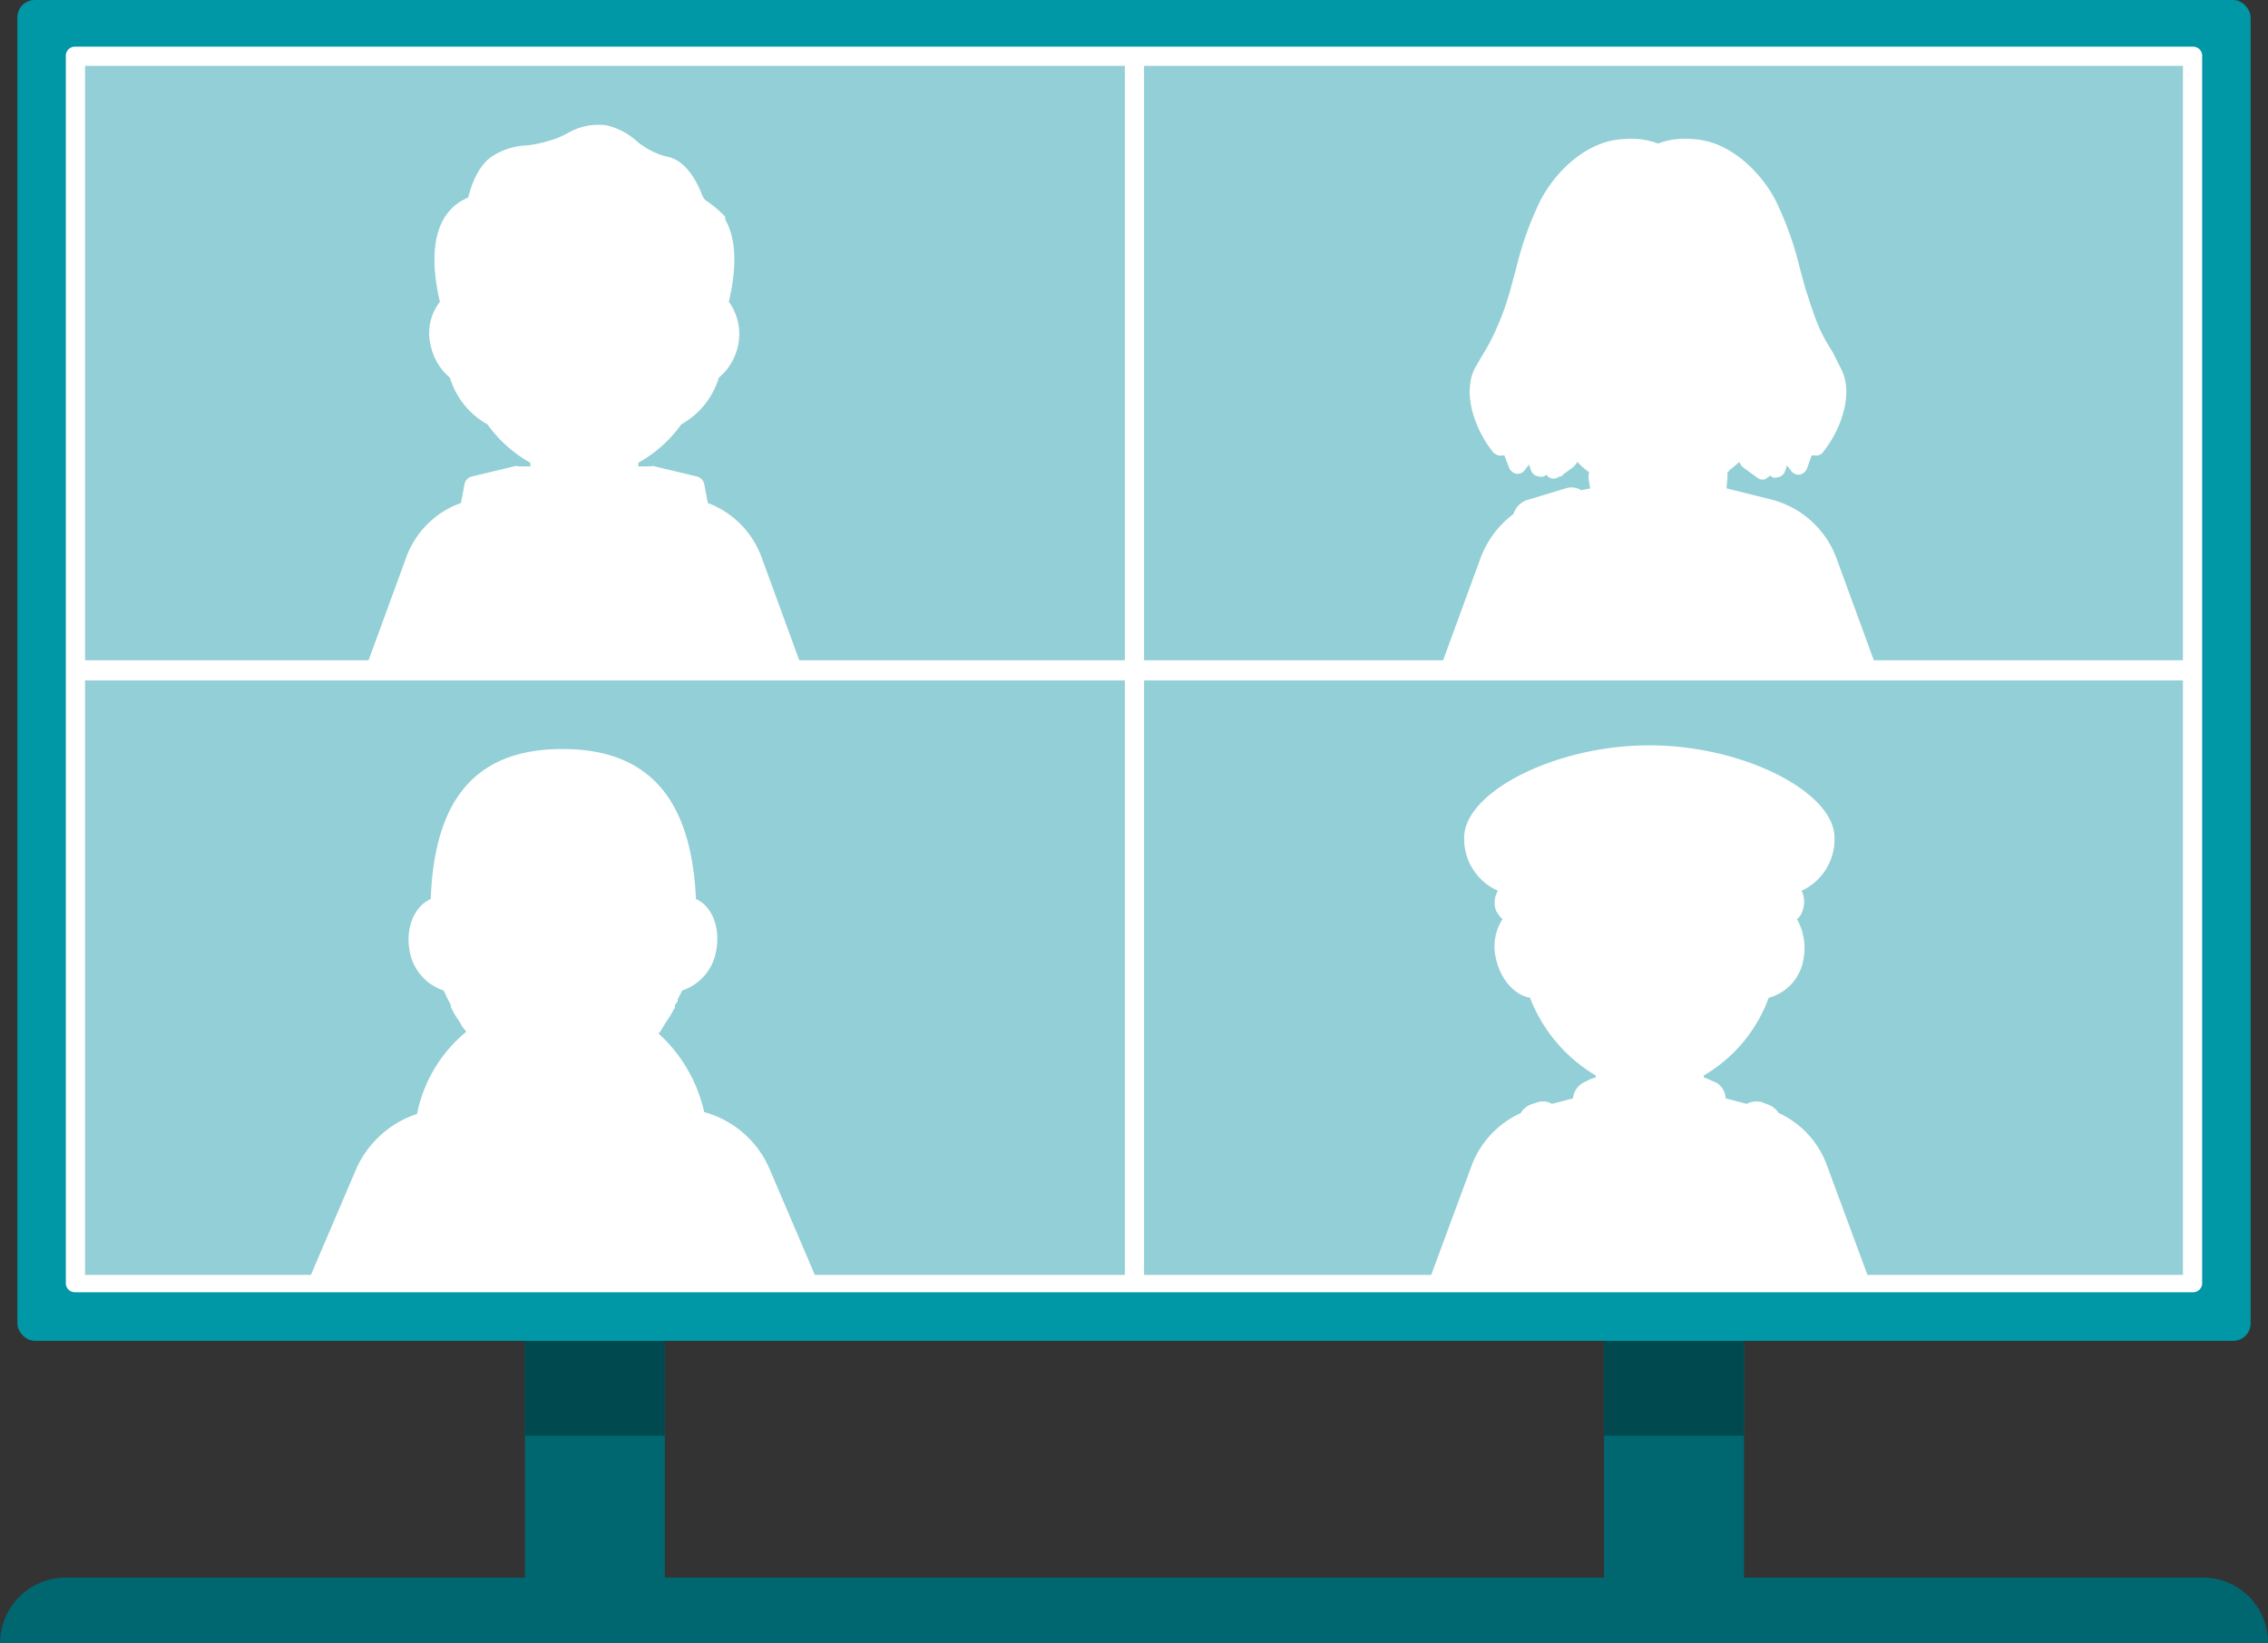 <svg xmlns="http://www.w3.org/2000/svg" xmlns:xlink="http://www.w3.org/1999/xlink" width="248" height="179.7" viewBox="0 0 248 179.7">
 <rect x="0" y="0" width="248" height="179.7" fill="#333333" stroke="none"/>
 <g id="room">
        <rect fill="#006770" x="57.4" y="129.3" width="15.3" height="46.78" />
        <rect fill="#006770" x="175.4" y="129.3" width="15.3" height="46.78" />
        <rect fill="#00494f" x="57.4" y="110.2" width="15.3" height="46.78" />
        <rect fill="#00494f" x="175.4" y="110.2" width="15.3" height="46.78" />
        <rect fill="#0097a7" x="1.9" width="244.2" height="146.61" rx="1.9" ry="1.9" />
        <path fill="#006770" d="M248,179.7H0a7.2,7.2,0,0,1,7.2-7.2H240.9a7.1,7.1,0,0,1,7.1,7.2Z" />
        <rect fill="#93cfd6" x="7.8" y="5.5" width="232.5" height="135.55" />
        <path fill="#fff" d="M240.8,6.2a1,1,0,0,0-1-1.1H8.2a1,1,0,0,0-1,1.1v67h0v67a1,1,0,0,0,1,1.1H239.8a1,1,0,0,0,1-1.1v-67h0Zm-2.1,66H204.9L200.8,61a10.3,10.3,0,0,0-7.2-6.4l-4.8-1.2c0-.4.1-.9.1-1.4v-.4h.1a.8.8,0,0,1,.4-.4l.8-.7c0,.1.1.2.2.4s.2.1.2.2l1.1.8.4.3a1,1,0,0,0,.9.2l.6-.4a.6.6,0,0,0,.7.2,1,1,0,0,0,.9-.7l.2-.6.4.5a1,1,0,0,0,1,.5,1.1,1.1,0,0,0,.8-.7l.5-1.4h.3a1,1,0,0,0,.9-.3l.3-.4c1.8-2.4,3.1-6.2,1.7-8.8l-.9-1.8a20.1,20.1,0,0,1-1.4-2.5c-.7-1.6-1.2-3.3-1.6-4.5l-.6-2.2a35.5,35.5,0,0,0-2.7-7.5c-1.6-3-5-6.5-9.2-6.6a8.1,8.1,0,0,0-3.6.5,8.1,8.1,0,0,0-3.6-.5c-4.2.1-7.6,3.6-9.2,6.6a35.5,35.5,0,0,0-2.7,7.5l-.6,2.2a29,29,0,0,1-1.6,4.5,19.6,19.6,0,0,1-1.3,2.5l-1,1.7c-1.4,2.7-.1,6.5,1.7,8.9l.3.4c.3.2.6.4.9.3h.3l.5,1.3a1.1,1.1,0,0,0,.8.7,1,1,0,0,0,1-.5l.4-.5.2.6a1,1,0,0,0,.9.7.8.8,0,0,0,.8-.2,1,1,0,0,0,.5.4,1,1,0,0,0,.9-.2h.2c.1-.1.2-.1.2-.2l1.1-.8.2-.2.3-.4a4.6,4.6,0,0,0,.7.7l.5.4h.1a.8.8,0,0,0-.1.4,5.9,5.9,0,0,0,.2,1.4l-1,.2a2,2,0,0,0-1.7-.2l-4.3,1.3a2.3,2.3,0,0,0-1.4,1.5,10.7,10.7,0,0,0-3.6,4.8l-4.1,11.2H125.1V7.2H238.7ZM9.3,7.2H123v65H87.4L83.3,61a10,10,0,0,0-5.9-6L77,52.9a1.1,1.1,0,0,0-.8-.8L71.6,51c-.2-.1-.4,0-.5,0H69.8v-.4a14.4,14.4,0,0,0,4.7-4.2,8.7,8.7,0,0,0,4.1-5.1,6.3,6.3,0,0,0,2.1-3.5,6,6,0,0,0-1-4.8c.9-3.9.8-6.9-.4-9v-.3A11.9,11.9,0,0,0,77.3,22c-.2-.1-.3-.3-.4-.4s-1.3-4.1-4.1-4.5a8.4,8.4,0,0,1-3.1-1.6,7.5,7.5,0,0,0-3.4-1.8,6.7,6.7,0,0,0-4.3.9,9.3,9.3,0,0,1-2,.8,12.9,12.9,0,0,1-2.4.5,7.5,7.5,0,0,0-3.8,1.2c-1.5,1-2.3,3.2-2.6,4.5C47.8,23,46.7,27,48.1,33a5.6,5.6,0,0,0-1,4.8,6.3,6.3,0,0,0,2.1,3.5,8.7,8.7,0,0,0,4.1,5.1A14.4,14.4,0,0,0,58,50.6V51H56.8c-.2,0-.4-.1-.6,0l-4.6,1.1a1.1,1.1,0,0,0-.8.8L50.4,55a9.9,9.9,0,0,0-6,6L40.3,72.2H9.3Zm0,67.2H123v65H89.1l-5-11.7a10.9,10.9,0,0,0-7.1-6.1,16.4,16.4,0,0,0-5-8.6h0l.2-.2.6-1,.2-.3a7.5,7.5,0,0,0,.7-1.2c.1,0,.1-.1.1-.2v-.2l.3-.4v-.2l.5-1a5.5,5.5,0,0,0,3.7-4.3c.5-2.5-.4-4.9-2.2-5.7-.5-11-5.2-16.4-14.6-16.4S47.5,87.3,47.1,98.3c-1.8.8-2.8,3.2-2.3,5.7a5.5,5.5,0,0,0,3.7,4.3c.2.3.3.7.5,1a.3.3,0,0,0,.1.2l.2.4v.2a.3.3,0,0,0,.1.2,7.5,7.5,0,0,0,.7,1.2l.2.3a3.6,3.6,0,0,0,.7,1,15.6,15.6,0,0,0-5.4,9,11.1,11.1,0,0,0-6.6,5.9l-5,11.7H9.3Zm229.4,65H204.2l-4.4-11.9a10.1,10.1,0,0,0-5.3-5.8,2.4,2.4,0,0,0-1.1-.9l-.8-.3a2.3,2.3,0,0,0-1.6.2l-2.3-.6a2.1,2.1,0,0,0-1-1.7l-.9-.4-.5-.2v-.2a16.3,16.3,0,0,0,7.1-8.5,5.2,5.2,0,0,0,3.8-4.2,6.5,6.5,0,0,0-.7-4.4,1.8,1.8,0,0,0,.6-.9,2.8,2.8,0,0,0-.1-2.2,6.2,6.2,0,0,0,3.6-5.8c0-5-10-10.1-20.2-10.1h-.1c-10.2,0-20.2,5.1-20.2,10.1a6.2,6.2,0,0,0,3.7,5.8,2.5,2.5,0,0,0-.2,2.2,3.1,3.1,0,0,0,.7.9,5.5,5.5,0,0,0-.7,4.4c.5,2.2,2,3.9,3.7,4.2a17,17,0,0,0,7.2,8.5v.2l-.6.2-.8.4a2.2,2.2,0,0,0-1.1,1.7l-2.3.6a1.9,1.9,0,0,0-1.5-.2l-.9.3a2.2,2.2,0,0,0-1,.9,10.3,10.3,0,0,0-5.4,5.8l-4.4,11.9H125.1v-65H238.7Z" />
    </g>
</svg>